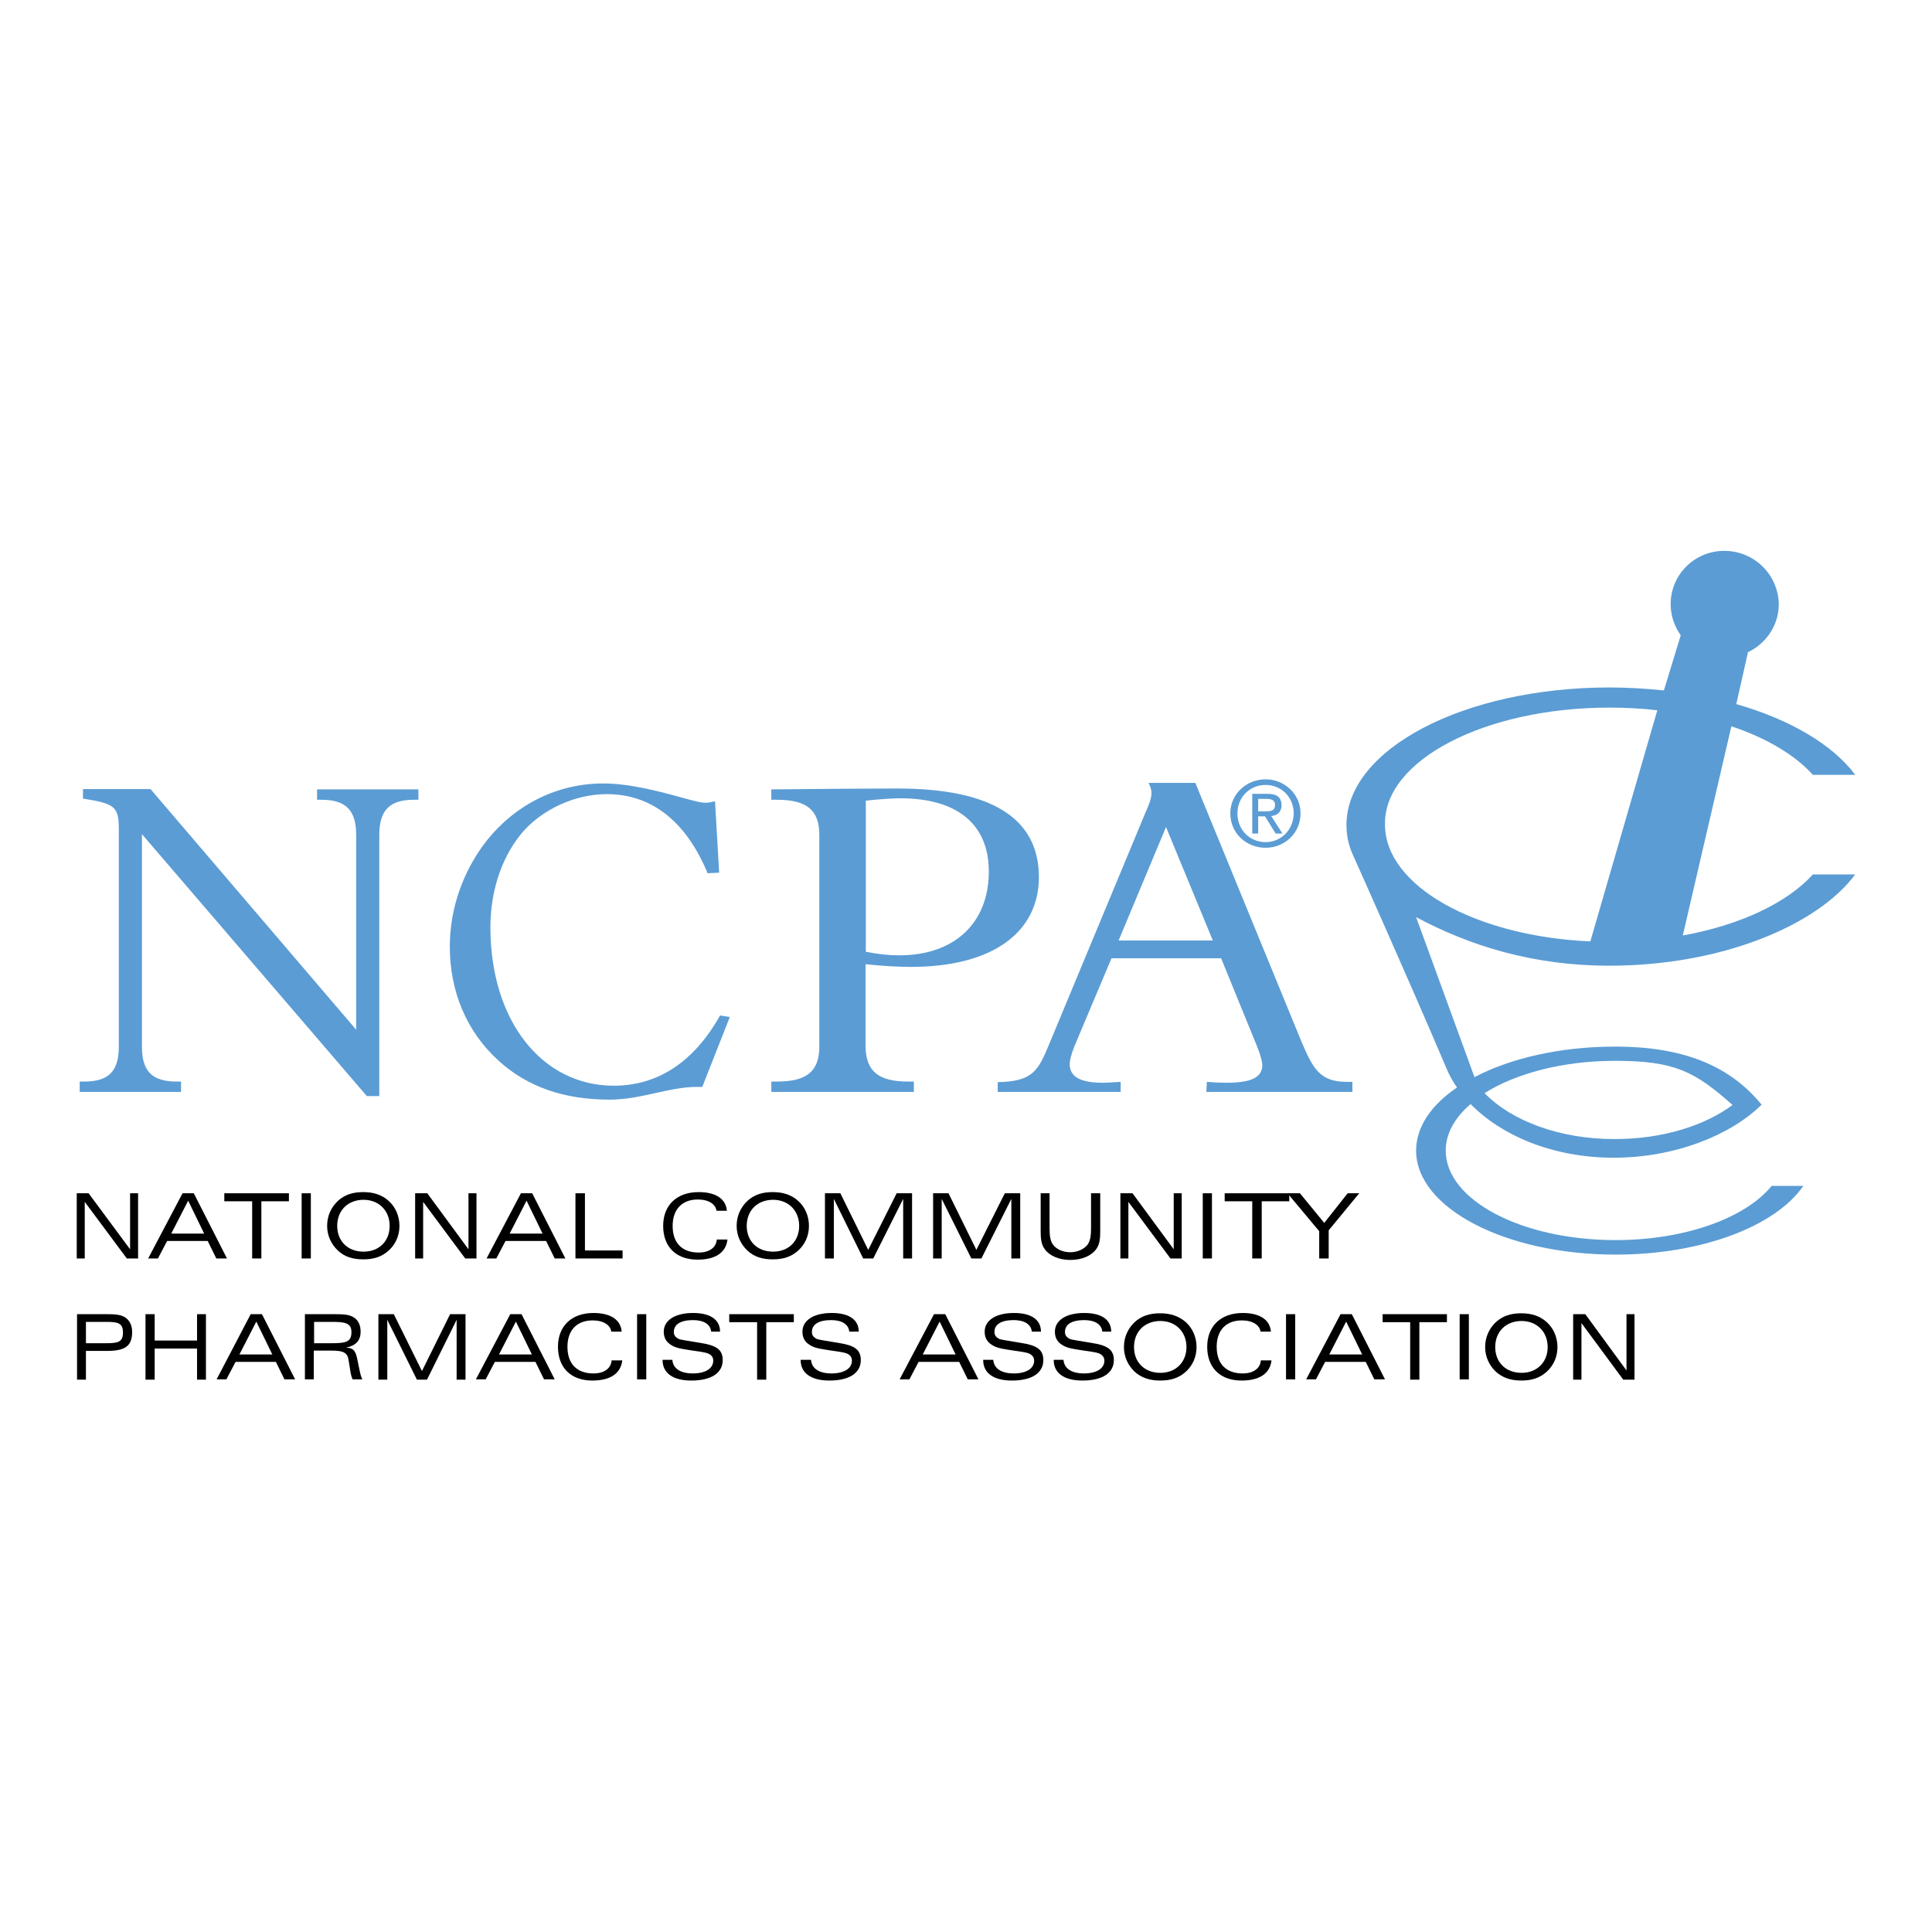 <?xml version="1.0" encoding="utf-8"?>
<!-- Generator: Adobe Illustrator 19.2.1, SVG Export Plug-In . SVG Version: 6.00 Build 0)  -->
<svg version="1.1" id="layer" xmlns="http://www.w3.org/2000/svg" xmlns:xlink="http://www.w3.org/1999/xlink" x="0px" y="0px"
	 viewBox="0 0 652 652" style="enable-background:new 0 0 652 652;" xml:space="preserve">
<style type="text/css">
	.st0{fill:#5B9CD4;}
</style>
<path class="st0" d="M59.6,365h1.5v3.5H26.9V365h1.5c8.2,0,11.7-3.4,11.7-11.8v-73.4c0-7.7-1.5-8.6-12.1-10.3v-3.2h22.8l69.4,81.2
	v-65.7c0-8.4-3.5-11.9-11.7-11.9H107v-3.5h34.2v3.5h-1.5c-8.2,0-11.7,3.5-11.7,11.9v88.1h-4.2l-75.9-88.4v71.7
	C47.9,361.6,51.4,365,59.6,365"/>
<path class="st0" d="M204.8,268c-10.6,0-21.1,4.9-27.8,12.1c-7.2,8-11.5,19.8-11.5,32.8c0,32,17.7,53.5,41.6,53.5
	c14.9,0,27.1-8,35.9-23.7l3.3,0.5l-9.3,23.6h-1.8c-9.5,0-18.8,4.3-29.5,4.3c-15.3,0-27.8-4.3-37.5-13.2
	c-10.7-9.7-16.4-23.3-16.4-38.4c0-11.5,3.5-22.8,10.1-32.6c9.7-14.2,25-22.5,41.6-22.5c8.6,0,17.9,2.3,28.9,5.4
	c2.1,0.5,3.9,1.1,5.8,1.1c1,0,1.9-0.2,3.1-0.5l1.4,24.1l-3.9,0.2C231.5,277.1,219.8,268,204.8,268"/>
<path class="st0" d="M303.5,322.4c18.7,0,30.2-11,30.2-28.3c0-15.8-10.5-24.7-29.9-24.7c-2.9,0-6.8,0.3-11.6,0.8v51
	C296.2,322,299.9,322.4,303.5,322.4 M306.5,365h1.9v3.5h-48.1V365h1.9c10,0,14.3-3.4,14.3-11.8v-71.4c0-8.4-4.2-11.9-14.3-11.9h-1.9
	v-3.5c20-0.2,34.3-0.3,42.6-0.3c31.8,0,47.7,10.1,47.7,29.9c0,18.4-15.3,30.3-43.2,30.3c-4.4,0-9.5-0.3-15.3-0.9v27.9
	C292.3,361.6,296.5,365,306.5,365"/>
<path class="st0" d="M409.3,317.4l-15.8-38.3l-16,38.3H409.3z M336.6,365.2c12.1-0.2,13.8-4,17.5-12.9l32.6-78.4
	c1.2-2.6,1.9-4.7,1.9-6.3c0-0.9-0.3-2.1-1-3.4h15.8l35.8,87.3c3.9,9.2,6.3,13.6,15.3,13.6h1.9v3.4h-49.3l0.2-3.4
	c2.4,0.2,4.6,0.3,6.5,0.3c8.3,0,12.2-1.7,12.2-6c0-0.9-0.5-3.1-1.7-6.1l-12.2-29.9h-37l-12.6,29.9c-1,2.6-1.5,4.6-1.5,5.8
	c0,4.3,3.6,6.3,11.2,6.3c1.7,0,3.7-0.2,6-0.3v3.4h-41.5V365.2z"/>
<polygon points="25.9,402.7 29.9,402.7 43.9,421.6 43.9,402.7 46.6,402.7 46.6,424.7 42.8,424.7 28.6,405.6 28.6,424.7 25.9,424.7 
	"/>
<path d="M68.9,416.3l-5.4-11.1l-5.7,11.1H68.9z M61.6,402.7h3.8l11.2,22h-3.6l-2.9-5.9H56.4l-3.1,5.9h-3.3L61.6,402.7z"/>
<polygon points="75.7,402.7 97.5,402.7 97.5,405.4 88.2,405.4 88.2,424.7 85.1,424.7 85.1,405.4 75.7,405.4 "/>
<rect x="101.8" y="402.7" width="3.1" height="22"/>
<g>
	<path d="M122.7,404.9c-5.3,0-8.9,3.6-8.9,8.8c0,5.2,3.6,8.7,8.9,8.7c5.3,0,8.8-3.6,8.8-8.7C131.5,408.5,127.8,404.9,122.7,404.9
		 M114,422c-2.3-2.2-3.6-5.1-3.6-8.3c0-3.3,1.3-6.2,3.6-8.4c2.3-2.1,5-3,8.6-3c3.6,0,6.4,1,8.6,3c2.3,2.1,3.6,5.1,3.6,8.4
		c0,3.3-1.3,6.2-3.6,8.3c-2.3,2.1-5,3-8.6,3C119,425,116.2,424.1,114,422"/>
</g>
<polygon points="140.1,402.7 144.2,402.7 158.1,421.6 158.1,402.7 160.8,402.7 160.8,424.7 157,424.7 142.8,405.6 142.8,424.7 
	140.1,424.7 "/>
<path d="M183.1,416.3l-5.4-11.1l-5.7,11.1H183.1z M175.8,402.7h3.8l11.2,22h-3.6l-2.9-5.9h-13.7l-3.1,5.9h-3.3L175.8,402.7z"/>
<polygon points="194.2,402.7 197.4,402.7 197.4,422 210.1,422 210.1,424.7 194.2,424.7 "/>
<g>
	<path d="M245.5,418.3c-0.5,4.4-4,6.8-10.1,6.8c-7.2,0-11.6-4.3-11.6-11.4c0-6.9,4.5-11.4,12-11.4c5.9,0,9.2,2.4,9.5,6.3h-3.5
		c-0.3-2.2-2.6-3.8-6.3-3.8c-5.3,0-8.5,3.3-8.5,8.9c0,5.8,3.2,9,8.8,9c3.6,0,5.9-1.7,6.1-4.4H245.5z"/>
	<path d="M260.9,404.9c-5.3,0-8.9,3.6-8.9,8.8c0,5.2,3.6,8.7,8.9,8.7c5.3,0,8.8-3.6,8.8-8.7C269.7,408.5,266,404.9,260.9,404.9
		 M252.2,422c-2.3-2.2-3.6-5.1-3.6-8.3c0-3.3,1.3-6.2,3.6-8.4c2.3-2.1,5-3,8.6-3c3.6,0,6.4,1,8.6,3c2.3,2.1,3.6,5.1,3.6,8.4
		c0,3.3-1.3,6.2-3.6,8.3c-2.3,2.1-5,3-8.6,3C257.2,425,254.4,424.1,252.2,422"/>
</g>
<polygon points="278.4,402.7 283.6,402.7 293,421.8 302.6,402.7 307.8,402.7 307.8,424.7 304.8,424.7 304.8,404.6 294.7,424.7 
	291.3,424.7 281.4,404.6 281.4,424.7 278.4,424.7 "/>
<polygon points="314.9,402.7 320.1,402.7 329.5,421.8 339.1,402.7 344.3,402.7 344.3,424.7 341.3,424.7 341.3,404.6 331.2,424.7 
	327.8,424.7 317.8,404.6 317.8,424.7 314.9,424.7 "/>
<g>
	<path d="M354.2,402.7v11.6c0,2.7,0.2,4.6,1.3,5.9c1.1,1.4,3.2,2.4,5.7,2.4c2.4,0,4.5-1,5.7-2.4c1.1-1.4,1.3-3.3,1.3-5.9v-11.6h3.1
		v12.9c0,2.5-0.2,4.4-1.4,6c-1.6,2.2-4.8,3.6-8.7,3.6c-3.8,0-7-1.4-8.6-3.6c-1.2-1.6-1.4-3.6-1.4-6v-12.9H354.2z"/>
</g>
<polygon points="378.1,402.7 382.2,402.7 396.1,421.6 396.1,402.7 398.8,402.7 398.8,424.7 395,424.7 380.8,405.6 380.8,424.7 
	378.1,424.7 "/>
<rect x="405.9" y="402.7" width="3.1" height="22"/>
<polygon points="413.3,402.7 435.1,402.7 435.1,405.4 425.8,405.4 425.8,424.7 422.6,424.7 422.6,405.4 413.3,405.4 "/>
<polygon points="445.2,415.5 434.5,402.7 438.7,402.7 446.9,412.7 454.8,402.7 458.7,402.7 448.4,415.2 448.4,424.7 445.2,424.7 "/>
<g>
	<path d="M35.7,453.3c4,0,5.8-0.3,5.8-3.6c0-3.3-1.8-3.6-5.8-3.6H29v7.2H35.7z M26,443.5h9.9c2.7,0,4.7,0.1,6.2,1
		c1.6,1,2.5,2.7,2.5,5c0,5-2.7,6.4-8.6,6.4h-7v9.7h-3V443.5z"/>
</g>
<polygon points="49.1,465.6 49.1,443.5 52.2,443.5 52.2,452.4 66.5,452.4 66.5,443.5 69.5,443.5 69.5,465.6 66.5,465.6 66.5,455.1 
	52.2,455.1 52.2,465.6 "/>
<path d="M91.9,457.1L86.5,446l-5.7,11.1H91.9z M84.6,443.5h3.8l11.2,22h-3.6l-2.9-5.9H79.5l-3.1,5.9h-3.3L84.6,443.5z"/>
<g>
	<path d="M111.8,453.3c4.7,0,6.8-0.3,6.8-3.7c0-3.2-2.2-3.5-6.8-3.5H106v7.2H111.8z M103,443.5h9.9c2.9,0,5,0.1,6.5,1.1
		c1.5,0.9,2.3,2.6,2.3,4.8c0,3-1.6,4.7-4.9,5.4c2.8,0.1,3.3,1.4,3.9,4.5l0.6,2.9c0.3,1.5,0.6,2.6,1,3.3H119c-0.3-0.6-0.6-1.6-0.8-3
		l-0.6-3.7c-0.4-2.5-2.1-3-5.7-3h-6v9.7h-3V443.5z"/>
</g>
<polygon points="127.7,443.5 132.9,443.5 142.4,462.7 151.9,443.5 157.1,443.5 157.1,465.6 154.1,465.6 154.1,445.4 144.1,465.6 
	140.7,465.6 130.7,445.4 130.7,465.6 127.7,465.6 "/>
<path d="M179.5,457.1l-5.4-11.1l-5.7,11.1H179.5z M172.2,443.5h3.8l11.2,22h-3.6l-2.9-5.9h-13.7l-3.1,5.9h-3.3L172.2,443.5z"/>
<g>
	<path d="M210,459.1c-0.5,4.4-4,6.8-10.1,6.8c-7.2,0-11.6-4.3-11.6-11.4c0-6.9,4.5-11.4,12-11.4c5.9,0,9.2,2.4,9.5,6.3h-3.5
		c-0.3-2.2-2.6-3.8-6.3-3.8c-5.3,0-8.5,3.3-8.5,8.9c0,5.8,3.2,9,8.8,9c3.6,0,5.9-1.7,6.1-4.4H210z"/>
</g>
<rect x="215" y="443.5" width="3.1" height="22"/>
<g>
	<path d="M226.9,458.9c0.2,2.9,2.7,4.6,6.9,4.6c4.3,0,6.9-1.7,6.9-4.3c0-1.2-0.6-2-1.9-2.5c-0.8-0.3-2.7-0.6-5.6-1
		c-2.4-0.4-4.4-0.6-6-1.4c-2.2-1.1-3.2-2.6-3.2-4.9c0-3.7,3.6-6.3,9.9-6.3c5.9,0,9.1,2.3,9.1,6.3H240c-0.2-2.4-2.4-3.9-6.1-3.9
		c-4.3,0-6.5,1.5-6.5,4c0,1.1,0.5,1.7,1.5,2.3c0.9,0.4,3.5,0.7,7.5,1.4c5.1,0.8,7.5,2.1,7.5,5.8c0,4.3-3.8,6.9-10.6,6.9
		c-6.3,0-9.7-2.6-9.7-6.9v-0.1H226.9z"/>
</g>
<polygon points="246.1,443.5 267.9,443.5 267.9,446.2 258.6,446.2 258.6,465.6 255.5,465.6 255.5,446.2 246.1,446.2 "/>
<g>
	<path d="M273.7,458.9c0.2,2.9,2.7,4.6,6.9,4.6c4.3,0,6.9-1.7,6.9-4.3c0-1.2-0.6-2-1.9-2.5c-0.8-0.3-2.7-0.6-5.6-1
		c-2.4-0.4-4.4-0.6-6-1.4c-2.2-1.1-3.2-2.6-3.2-4.9c0-3.7,3.6-6.3,9.9-6.3c5.9,0,9.1,2.3,9.1,6.3h-3.2c-0.2-2.4-2.4-3.9-6.1-3.9
		c-4.3,0-6.5,1.5-6.5,4c0,1.1,0.5,1.7,1.5,2.3c0.9,0.4,3.5,0.7,7.5,1.4c5.1,0.8,7.5,2.1,7.5,5.8c0,4.3-3.8,6.9-10.6,6.9
		c-6.3,0-9.7-2.6-9.7-6.9v-0.1H273.7z"/>
</g>
<path d="M322.5,457.1l-5.4-11.1l-5.7,11.1H322.5z M315.2,443.5h3.8l11.2,22h-3.6l-2.9-5.9H310l-3.1,5.9h-3.3L315.2,443.5z"/>
<g>
	<path d="M335.2,458.9c0.2,2.9,2.7,4.6,6.9,4.6c4.3,0,6.9-1.7,6.9-4.3c0-1.2-0.7-2-1.9-2.5c-0.8-0.3-2.7-0.6-5.6-1
		c-2.4-0.4-4.4-0.6-6-1.4c-2.2-1.1-3.2-2.6-3.2-4.9c0-3.7,3.6-6.3,9.9-6.3c5.9,0,9.1,2.3,9.1,6.3h-3.1c-0.2-2.4-2.4-3.9-6.1-3.9
		c-4.3,0-6.5,1.5-6.5,4c0,1.1,0.5,1.7,1.5,2.3c0.9,0.4,3.5,0.7,7.5,1.4c5.1,0.8,7.5,2.1,7.5,5.8c0,4.3-3.8,6.9-10.6,6.9
		c-6.3,0-9.7-2.6-9.7-6.9v-0.1H335.2z"/>
	<path d="M358.9,458.9c0.2,2.9,2.7,4.6,6.9,4.6c4.3,0,6.9-1.7,6.9-4.3c0-1.2-0.7-2-1.9-2.5c-0.8-0.3-2.7-0.6-5.6-1
		c-2.4-0.4-4.4-0.6-6-1.4c-2.2-1.1-3.2-2.6-3.2-4.9c0-3.7,3.6-6.3,9.9-6.3c5.9,0,9.1,2.3,9.1,6.3H372c-0.2-2.4-2.4-3.9-6.1-3.9
		c-4.3,0-6.5,1.5-6.5,4c0,1.1,0.5,1.7,1.5,2.3c0.9,0.4,3.5,0.7,7.5,1.4c5.1,0.8,7.5,2.1,7.5,5.8c0,4.3-3.8,6.9-10.6,6.9
		c-6.3,0-9.7-2.6-9.7-6.9v-0.1H358.9z"/>
	<path d="M391.6,445.8c-5.3,0-8.9,3.6-8.9,8.8c0,5.2,3.6,8.7,8.9,8.7c5.2,0,8.8-3.6,8.8-8.7C400.4,449.4,396.7,445.8,391.6,445.8
		 M382.9,462.9c-2.3-2.2-3.6-5.1-3.6-8.3c0-3.3,1.3-6.2,3.6-8.4c2.3-2.1,5-3,8.6-3c3.6,0,6.4,1,8.7,3c2.3,2.1,3.6,5.1,3.6,8.4
		c0,3.3-1.3,6.2-3.6,8.3c-2.3,2.1-5,3-8.7,3C387.9,465.9,385.1,464.9,382.9,462.9"/>
	<path d="M429.1,459.1c-0.5,4.4-4,6.8-10.1,6.8c-7.2,0-11.6-4.3-11.6-11.4c0-6.9,4.5-11.4,12-11.4c5.9,0,9.2,2.4,9.5,6.3h-3.5
		c-0.3-2.2-2.6-3.8-6.3-3.8c-5.3,0-8.5,3.3-8.5,8.9c0,5.8,3.2,9,8.8,9c3.6,0,5.9-1.7,6.1-4.4H429.1z"/>
</g>
<rect x="434" y="443.5" width="3.1" height="22"/>
<path d="M459.7,457.1l-5.4-11.1l-5.7,11.1H459.7z M452.4,443.5h3.8l11.2,22h-3.6l-2.9-5.9h-13.7l-3.1,5.9h-3.3L452.4,443.5z"/>
<polygon points="466.6,443.5 488.3,443.5 488.3,446.2 479,446.2 479,465.6 475.9,465.6 475.9,446.2 466.6,446.2 "/>
<rect x="492.6" y="443.5" width="3.1" height="22"/>
<g>
	<path d="M513.5,445.8c-5.3,0-8.9,3.6-8.9,8.8c0,5.2,3.6,8.7,8.9,8.7c5.2,0,8.8-3.6,8.8-8.7C522.3,449.4,518.6,445.8,513.5,445.8
		 M504.8,462.9c-2.3-2.2-3.6-5.1-3.6-8.3c0-3.3,1.3-6.2,3.6-8.4c2.3-2.1,5-3,8.6-3c3.6,0,6.4,1,8.6,3c2.3,2.1,3.6,5.1,3.6,8.4
		c0,3.3-1.3,6.2-3.6,8.3c-2.3,2.1-5,3-8.6,3C509.8,465.9,507,464.9,504.8,462.9"/>
</g>
<polygon points="530.9,443.5 535,443.5 548.9,462.5 548.9,443.5 551.6,443.5 551.6,465.6 547.8,465.6 533.7,446.5 533.7,465.6 
	530.9,465.6 "/>
<g>
	<path class="st0" d="M581.9,185.9c-10,0-18.1,8-18.1,18c0,3.9,1.3,7.5,3.4,10.5v0l-5.4,17.7l-0.3,0.9c-5.9-0.6-12.1-1-18.3-1
		c-49.1,0-88.8,20.8-88.8,46.4c0,3.3,0.6,6.4,1.9,9.5c0,0,18.4,41,32,73c0.9,2.1,2,4.1,3.4,6.1c-8.7,5.9-13.8,13.3-13.8,21.3
		c0,19.4,30.2,35.1,67.3,35.1c29.2,0,54-9.6,63.4-23.2l-10.7,0c-8.8,10.8-29.1,18.3-52.7,18.3c-31.7,0-57.3-13.5-57.3-30.2
		c0-5.8,3.1-11.2,8.4-15.7c10.3,10.5,27.5,18.1,48.3,18.1c20.6,0,39.5-7.6,49.9-17.9c-11-13.5-27.1-19.6-49.3-19.6
		c-18.6,0-35.4,3.9-47.6,10.3l-19.7-54c17.9,9.6,39.3,16.4,65.2,16.4c37.7,0,70.1-13.5,83-30.8h-14.3l0,0
		c-8.7,9.6-24.5,17.1-43.9,20.6l16.4-70.6c11.9,4,21.5,9.7,27.5,16.4h14.3c-7.6-10.2-22-18.7-40.2-23.9l0.1-0.2l3.9-17.3l0,0
		c6.1-2.9,10.4-9.1,10.4-16.2C600.1,193.9,592,185.9,581.9,185.9 M467.4,278.3c-0.5-21.8,33.9-39.5,75.7-39.5c5.6,0,11,0.3,16.2,0.9
		l-22.6,78C498,316,467.4,299,467.4,278.3L467.4,278.3z M501,368.9c10.5-6.6,26.3-10.9,44-10.9c20.4,0,27,3.7,39.7,14.9
		c-9.4,7-23.7,11.5-39.6,11.5C526.4,384.5,510,378.2,501,368.9"/>
	<path class="st0" d="M427.1,263c-6.4,0-11.9,4.9-11.9,11.5c0,6.7,5.4,11.6,11.9,11.6c6.4,0,11.8-4.9,11.8-11.6
		C438.9,267.9,433.4,263,427.1,263 M427.1,284.2c-5.3,0-9.5-4.1-9.5-9.7c0-5.5,4.2-9.6,9.5-9.6c5.3,0,9.5,4.1,9.5,9.6
		C436.5,280.1,432.3,284.2,427.1,284.2 M427.7,267.9h-5.1v13.4h2v-5.8h2.3l3.6,5.8h2.3l-3.8-5.9c2-0.2,3.5-1.3,3.5-3.7
		C432.4,269,430.9,267.9,427.7,267.9 M424.6,273.7v-4.1h2.8c1.4,0,2.9,0.3,2.9,2c0,2.1-1.5,2.2-3.3,2.2H424.6z"/>
</g>
</svg>
